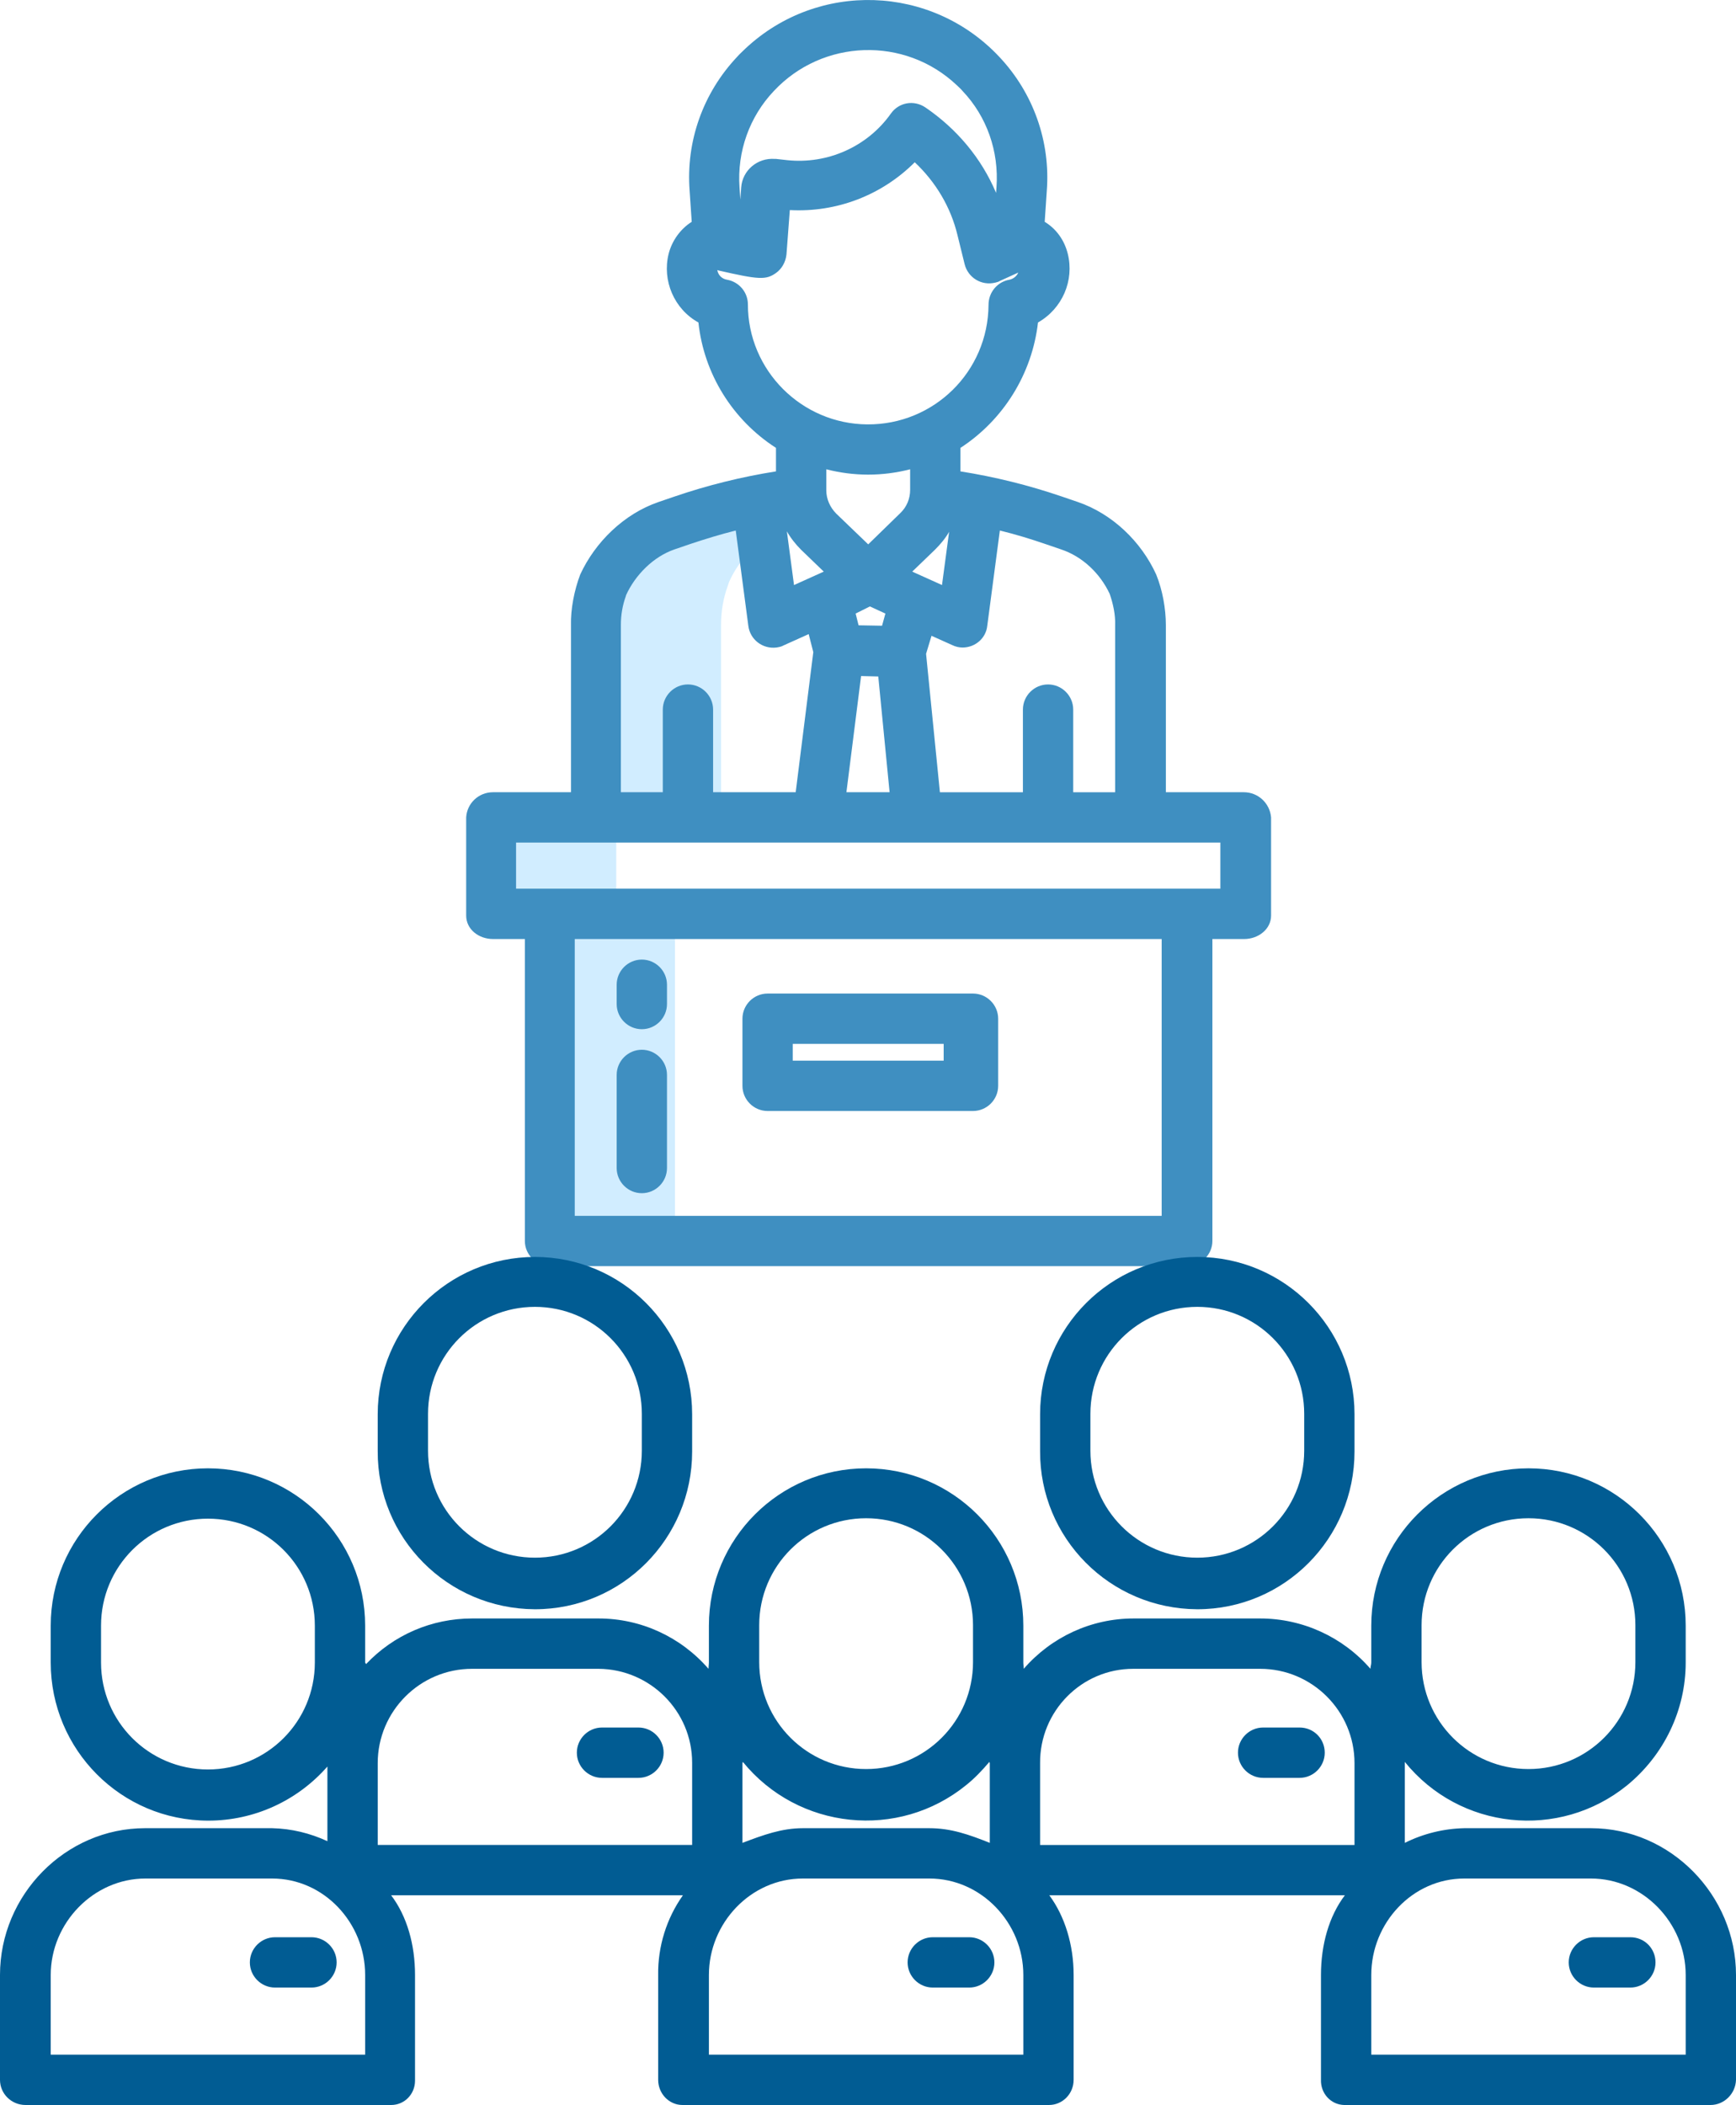<?xml version="1.0" encoding="UTF-8"?>
<svg id="Layer_2" data-name="Layer 2" xmlns="http://www.w3.org/2000/svg" viewBox="0 0 414.1 501.89">
  <defs>
    <style>
      .cls-1 {
        fill: #015c93;
      }

      .cls-2 {
        fill: #3f8fc1;
      }

      .cls-3 {
        fill: #d1edff;
      }
    </style>
  </defs>
  <g id="Layer_1-2" data-name="Layer 1">
    <path class="cls-3" d="m180.6,118.89c-6.1,1.2-12.1,2.8-17.9,5l-3.8,1.4c-6.7,2.2-12.1,7.2-15,13.6-.1.3-.2.6-.3.9-1.1,3-1.7,6.2-1.6,9.3v45.8h-25v24h14v77h30v-78h-14v-23h25v-45.9c0-3.2.5-6.3,1.6-9.3l.3-.9c1.7-3.9,4.5-7.3,8-9.8l-1.3-10.1Z"/>
    <path class="cls-1" d="m152.3,411.89h-8.7c-3.3,0-6,2.7-6,6s2.7,6,6,6h8.7c3.3,0,6-2.7,6-6s-2.7-6-6-6Z"/>
    <path class="cls-1" d="m310,411.89h-8.7c-3.3,0-6,2.7-6,6s2.7,6,6,6h8.7c3.3,0,6-2.7,6-6s-2.6-6-6-6Z"/>
    <path class="cls-1" d="m74.3,461.89h-8.7c-3.3,0-6,2.7-6,6s2.7,6,6,6h8.7c3.3,0,6-2.7,6-6s-2.7-6-6-6Z"/>
    <path class="cls-1" d="m256.1,495.89v-25c0-7.2-2.1-14-5.8-19h70.5c-3.8,5-5.7,11.8-5.7,19v25c-.1,3.2,2.3,5.9,5.5,6h87.4c3.3,0,6-2.7,6.1-6v-25c0-19-15.6-35-34.6-35h-30.2c-4.9.1-9.8,1.3-14.2,3.5v-19.3c13.1,16.2,36.8,18.7,53,5.6,8.8-7.2,14-17.9,14-29.3v-8.8c0-20.7-16.8-37.5-37.5-37.5s-37.5,16.8-37.5,37.5v8.8c0,.5-.2,1-.2,1.5-6.6-7.6-16.2-12-26.3-12h-30.2c-10.1,0-19.6,4.4-26.2,12,0-.5-.1-1-.1-1.5v-8.8c0-20.7-16.8-37.5-37.5-37.5s-37.5,16.8-37.5,37.5v8.8c0,.5-.1,1-.1,1.5-6.6-7.6-16.1-12-26.2-12h-30.2c-9.6,0-18.7,3.9-25.3,10.9,0-.2-.2-.3-.2-.4v-8.8c0-20.7-16.8-37.5-37.5-37.5s-37.5,16.8-37.5,37.5v8.8c0,20.8,16.8,37.7,37.6,37.7,10.9,0,21.2-4.7,28.4-12.9v17.8c-4.1-1.9-8.6-3-13.2-3.1h-30.3c-19,0-34.6,15.9-34.6,35v25c0,3.3,2.7,6,6.1,6h87.2c3.2,0,5.7-2.6,5.7-5.8v-25.2c0-7.2-1.9-14-5.7-19h69.6c-3.9,5.5-6,12.2-5.9,19v25c0,3.3,2.6,6,5.8,6h87.4c3.3,0,5.9-2.7,5.9-6,0,.1,0,0,0,0h0Zm83-108.4c0-14.1,11.4-25.5,25.5-25.5s25.5,11.4,25.5,25.5v8.8c0,14.1-11.4,25.5-25.5,25.5s-25.5-11.4-25.5-25.5v-8.8Zm-12,83.4c0-12.4,9.8-23,22.2-23h30.2c12.4,0,22.6,10.6,22.6,23v19h-75v-19h0Zm-252-74.5c0,14.1-11.4,25.5-25.5,25.5s-25.5-11.4-25.5-25.5v-8.8c0-14.1,11.4-25.5,25.5-25.5s25.5,11.4,25.5,25.5v8.8Zm12,93.5H12.1v-19c0-12.4,10.2-23,22.6-23h30.2c12.4,0,22.2,10.6,22.2,23v19Zm78-50h-75v-19.5c0-12.4,10.1-22.5,22.5-22.5h30.2c12.3.1,22.3,10.1,22.3,22.4v19.6Zm16-52.4c0-14.1,11.4-25.5,25.5-25.5s25.5,11.4,25.5,25.5v8.8c0,14.1-11.4,25.5-25.5,25.5s-25.5-11.4-25.5-25.5v-8.8Zm-4,32.9c0-.1.1-.2.1-.3,13.2,16.2,37.1,18.7,53.3,5.5,2-1.6,3.8-3.5,5.5-5.5,0,.1.1.2.1.3v19c-5-2-9.3-3.5-14.4-3.5h-30.2c-5,0-9.4,1.6-14.4,3.5v-19h0Zm67,69.5h-75v-19c0-12.4,10-23,22.4-23h30.2c12.4,0,22.4,10.6,22.4,23v19Zm4-69.5c-.1-12.4,9.9-22.5,22.2-22.5h30.3c12.4,0,22.5,10.1,22.5,22.5v19.5h-75v-19.5h0Z"/>
    <path class="cls-1" d="m231.2,461.89h-8.7c-3.3,0-6,2.7-6,6s2.7,6,6,6h8.7c3.3,0,6-2.7,6-6s-2.7-6-6-6Z"/>
    <path class="cls-1" d="m388.9,461.89h-8.7c-3.3,0-6,2.7-6,6s2.7,6,6,6h8.7c3.3,0,6-2.7,6-6s-2.6-6-6-6Z"/>
    <path class="cls-2" d="m183.1,264.89h49c3.3,0,6-2.7,6-6v-16c0-3.3-2.7-6-6-6h-49c-3.3,0-6,2.7-6,6v16c0,3.3,2.7,6,6,6Zm6-16h36v4h-36v-4Z"/>
    <path class="cls-2" d="m153.1,245.39c3.3,0,6-2.7,6-6h0v-4.6c0-3.3-2.7-6-6-6s-6,2.7-6,6v4.6c0,3.3,2.7,6,6,6Z"/>
    <path class="cls-2" d="m153.1,284.49c3.3,0,6-2.7,6-6v-22.2c0-3.3-2.7-6-6-6s-6,2.7-6,6v22.2c0,3.3,2.7,6,6,6Z"/>
    <path class="cls-2" d="m296.7,188.89h-18.6v-39.8c0-4-.8-8.4-2.3-12.1-3.6-7.9-10.5-14.5-18.7-17.3l-3.8-1.3c-7.9-2.7-16-4.7-24.2-6v-5.6c10.3-6.7,17.1-17.7,18.5-29.9,5.8-3.3,8.7-10,7.1-16.4-.8-3.2-2.7-5.9-5.5-7.6l.5-7.4c.9-11.7-3.2-23.3-11.3-31.9-16.2-17.3-43.3-18.2-60.6-2-.7.7-1.4,1.3-2,2-8.1,8.6-12.2,20.1-11.3,31.9l.5,7.4c-2.7,1.7-4.7,4.5-5.5,7.6-1.6,6.4,1.3,13.2,7.1,16.4,1.3,12.2,8.1,23.2,18.5,29.9v5.6c-8.2,1.3-16.3,3.3-24.2,6l-3.8,1.3c-8.2,2.8-15.1,9.5-18.7,17.3-1.4,3.7-2.3,8.2-2.2,12.1v39.8h-18.6c-3.4,0-6.2,2.6-6.4,6v23.4c0,3.3,3,5.6,6.4,5.6h7.6v72c0,3.3,2.8,6,6.1,6h151.8c3.3,0,6.1-2.7,6.1-6v-72h7.6c3.3,0,6.4-2.3,6.4-5.6v-23.4c-.3-3.4-3.1-6-6.5-6h0Zm-67.1-34.5c3,0,5.6-2.2,5.9-5.2l3-22.7c3.7.9,7.3,2,10.8,3.2l3.8,1.3c5.1,1.7,9.3,5.7,11.6,10.6.8,2.3,1.4,5,1.3,7.5v39.8h-10v-19.7c0-3.3-2.7-6-6-6s-6,2.7-6,6v19.7h-19.8l-3.3-33,1.3-4.3,4.9,2.2c.8.4,1.7.6,2.5.6h0Zm-12-18.1l5.4-5.2c1.3-1.3,2.5-2.7,3.4-4.3l-1.7,12.7-7.1-3.2Zm-33-114.6c11.6-12.4,31.2-13.1,43.6-1.4.5.5,1,.9,1.4,1.4,5.8,6.1,8.7,14.4,8.1,22.9l-.1,1.4c-3.5-8.3-9.4-15.3-16.9-20.4-2.7-1.8-6.3-1.2-8.2,1.5-5.6,7.9-15.1,12.1-24.7,11.1l-2.7-.3h-.3c-4.1-.3-7.7,2.7-8,6.8l-.2,2.9-.2-2.9c-.6-8.6,2.4-16.9,8.2-23Zm-6.2,50.9c0-2.9-2.1-5.4-5-5.9-1.2-.2-2.1-1.1-2.3-2.3.1,0,.2.1.3.1,9.6,2.2,11.3,2.3,13.7.6,1.4-1,2.3-2.6,2.5-4.4l.8-10.6c11.1.6,21.9-3.5,29.8-11.4,5,4.7,8.6,10.7,10.2,17.4l1.7,6.9c.8,3.2,4,5.2,7.3,4.4.4-.1.8-.2,1.1-.4l4.4-2c-.4.9-1.2,1.5-2.1,1.7-2.9.5-5,3-5,6-.1,15.9-13,28.6-28.9,28.5-15.7-.1-28.5-12.9-28.5-28.6h0Zm27,88.6l4.1.1,2.7,27.6h-10.3l3.5-27.7Zm-1.3-14.9l3.4-1.7,3.7,1.7-.8,2.9-5.6-.1-.7-2.8Zm3-16.5l-7.6-7.3c-1.5-1.5-2.4-3.5-2.4-5.6v-5c6.6,1.7,13.4,1.7,20,0v4.9c0,2.1-.8,4.1-2.4,5.6l-7.6,7.4Zm-10.6,6.5l-7.1,3.2-1.7-12.8c.9,1.6,2.1,3.1,3.4,4.4l5.4,5.2Zm-48.4,12.7c0-2.4.4-4.7,1.2-6.9v-.1c2.2-4.9,6.6-9.3,11.6-11l3.8-1.3c3.6-1.2,7.2-2.3,10.8-3.2l3,22.7c.4,3.3,3.4,5.6,6.7,5.2.6-.1,1.2-.2,1.7-.5l6-2.7,1.1,4.3-4.2,33.4h-19.7v-19.7c0-3.3-2.7-6-6-6s-6,2.7-6,6v19.7h-10v-39.9Zm129,140.9h-140v-66h140v66Zm14-78H123.1v-11h168v11Z"/>
    <path class="cls-2" d="m149.3,141.99s0,.1,0,0c0,.2.1-.2,0,0Z"/>
    <path class="cls-1" d="m285.6,383.69c20.8,0,37.5-16.9,37.5-37.6v-8.9c0-20.7-16.8-37.5-37.5-37.5s-37.5,16.8-37.5,37.5v8.8c-.1,20.7,16.6,37.6,37.5,37.7q-.1-.1,0,0Zm-25.5-46.6c0-14.1,11.4-25.5,25.5-25.5s25.5,11.4,25.5,25.5v8.8c0,14.1-11.4,25.5-25.5,25.5s-25.5-11.4-25.5-25.5v-8.8Z"/>
    <path class="cls-1" d="m127.6,383.69c20.8,0,37.5-16.9,37.5-37.6v-8.9c0-20.7-16.8-37.5-37.5-37.5s-37.5,16.8-37.5,37.5v8.8c-.1,20.7,16.6,37.6,37.5,37.7q-.1-.1,0,0Zm-25.5-46.6c0-14.1,11.4-25.5,25.5-25.5s25.5,11.4,25.5,25.5v8.8c0,14.1-11.4,25.5-25.5,25.5s-25.5-11.4-25.5-25.5v-8.8Z"/>
  </g>
</svg>